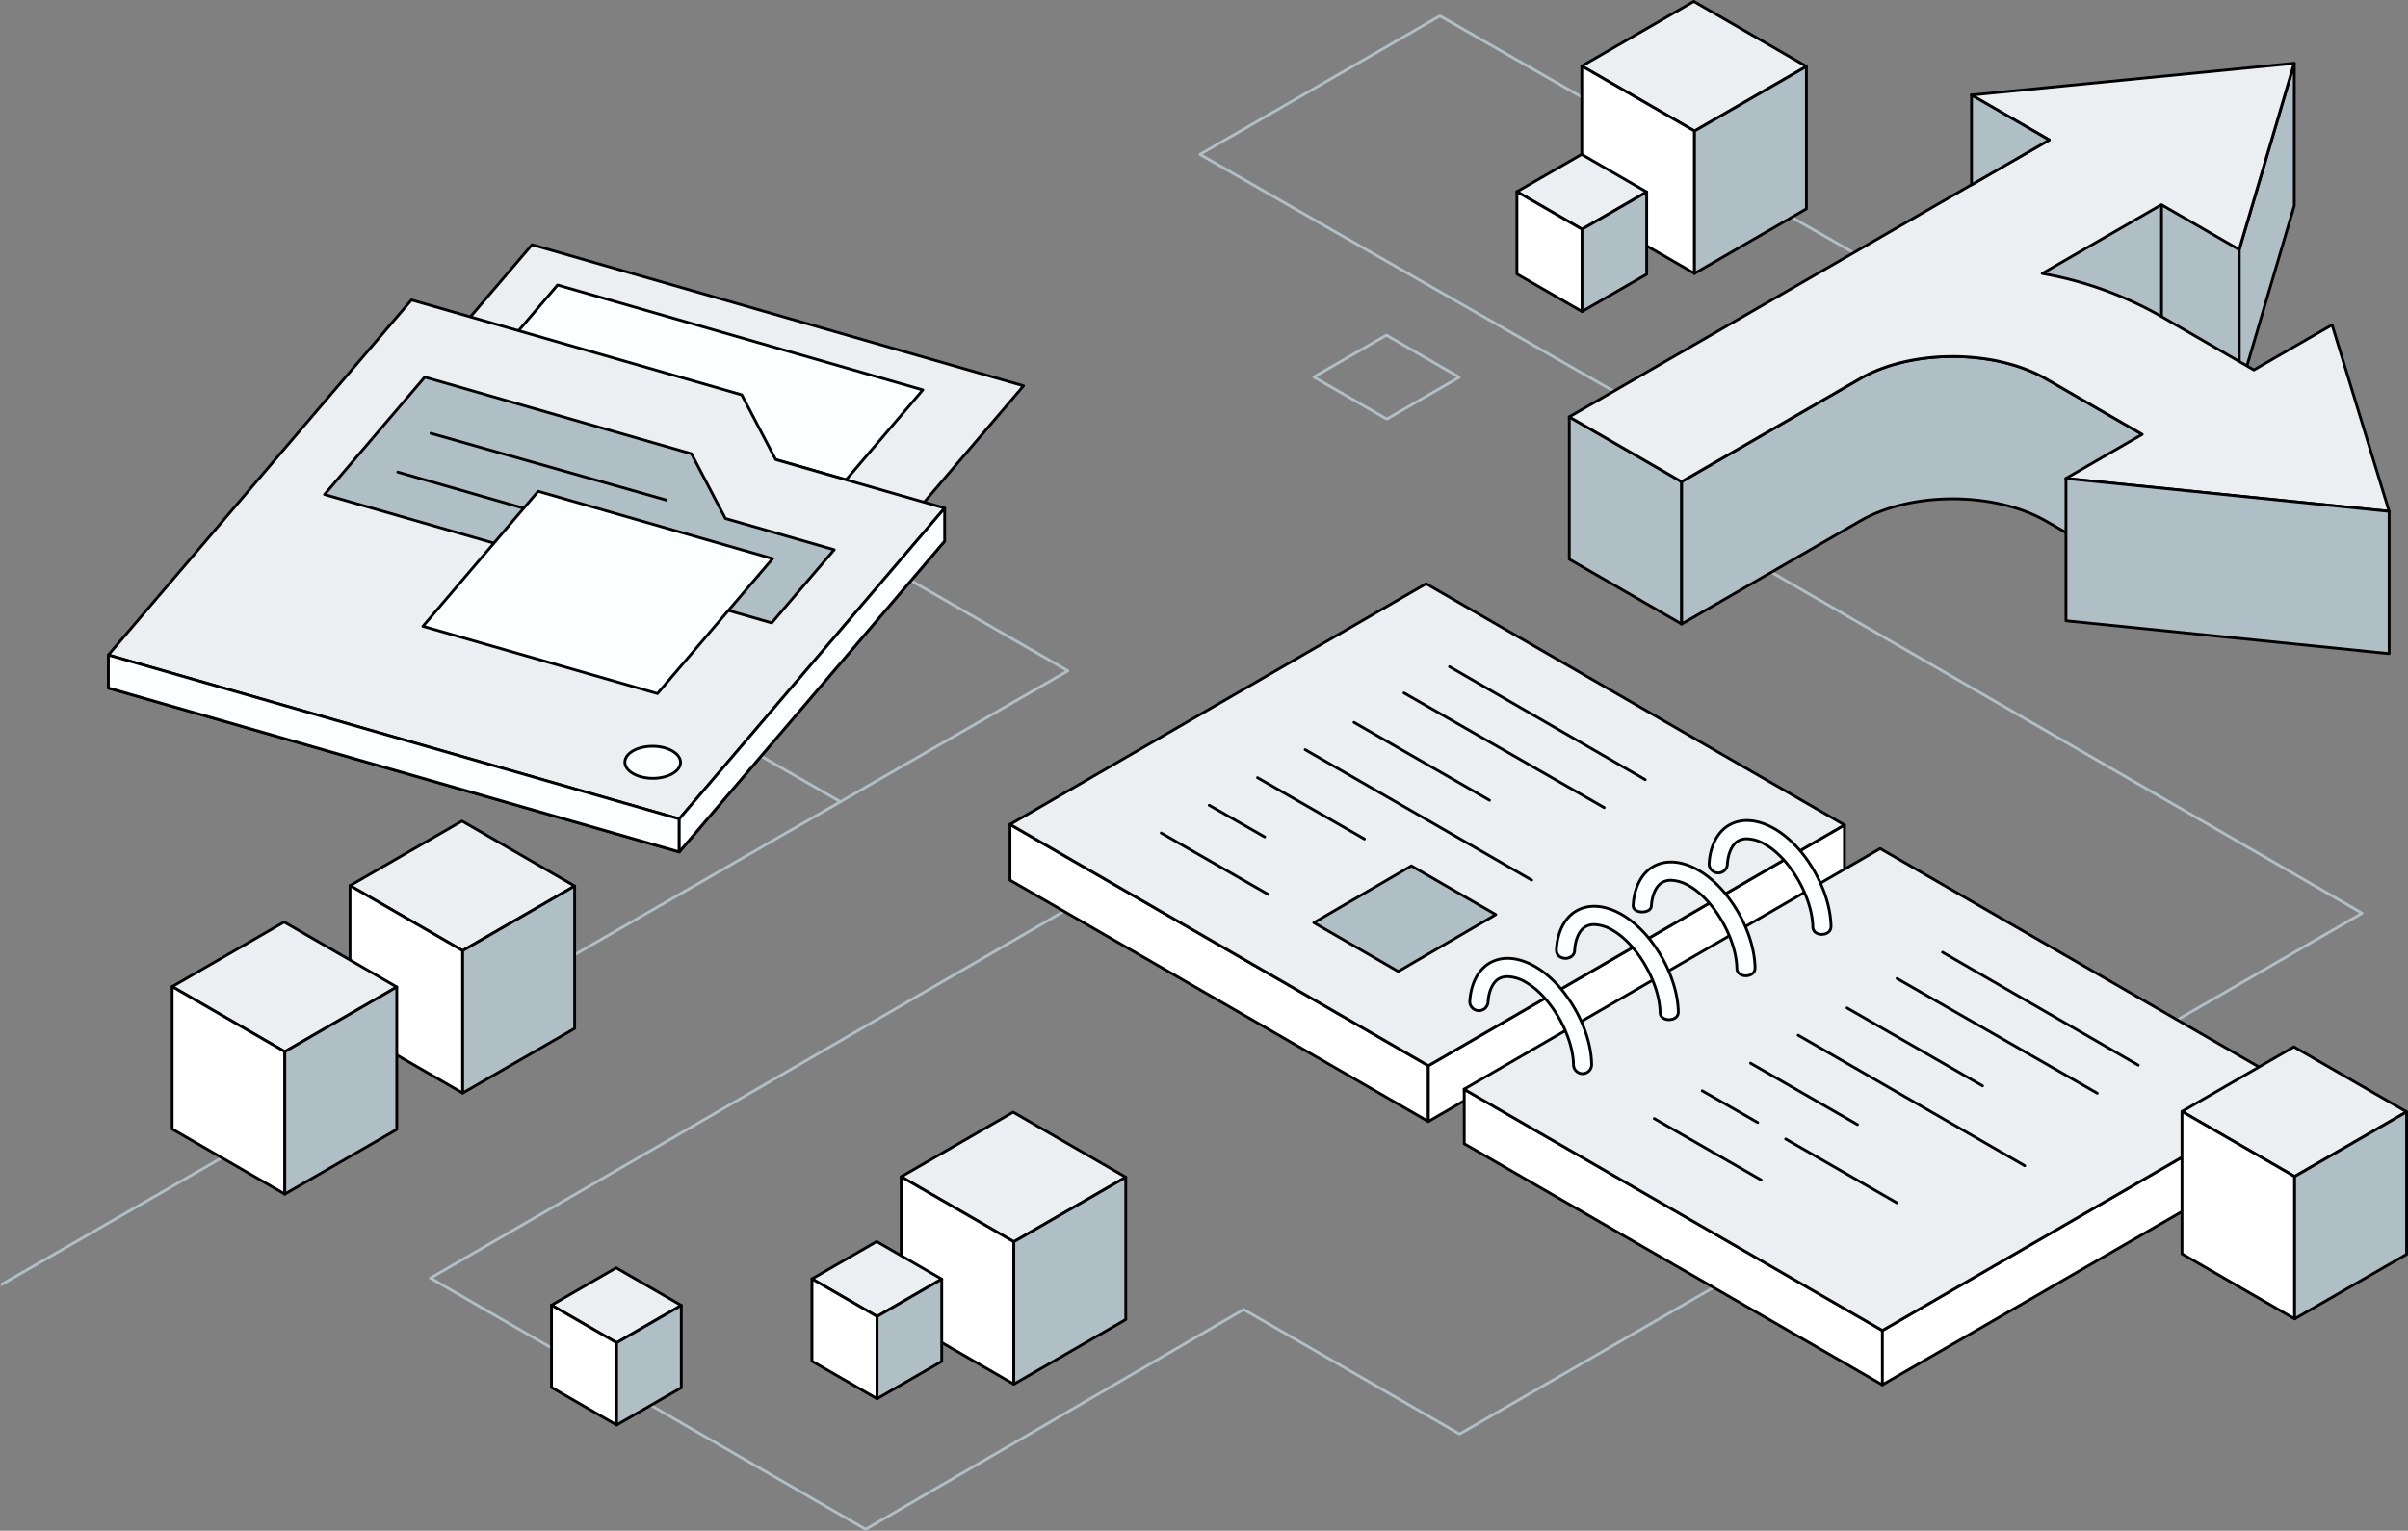 <svg xmlns="http://www.w3.org/2000/svg" width="428.615" height="272.55" viewBox="0 0 428.615 272.55">
  <rect x="0" y="0" width="428.615" height="272.55" fill="#808080" stroke="none"/>
  <g id="xlab-solution-application-modernization-guidance" transform="translate(0.005)">
    <g id="Group_4734" data-name="Group 4734">
      <g id="Group_4712" data-name="Group 4712">
        <path id="Path_61140" data-name="Path 61140" d="M213.58,27.49,256.3,2.83l74.23,42.51L287.82,70Z" fill="none" stroke="#b0bec5" stroke-linejoin="round" stroke-width="0.5"/>
        <path id="Path_61141" data-name="Path 61141" d="M149.45,142.68,80.53,103.03l40.6-23.25,68.95,39.66L.12,228.8" fill="none" stroke="#b0bec5" stroke-linejoin="round" stroke-width="0.5"/>
      </g>
      <path id="Path_61142" data-name="Path 61142" d="M232.31,137.39,76.61,227.57l77.47,44.73,67.29-39.14,38.42,22.18L420.44,162.6,303.97,95.35" fill="none" stroke="#b0bec5" stroke-linejoin="round" stroke-width="0.5"/>
      <g id="Group_4713" data-name="Group 4713">
        <path id="Path_61143" data-name="Path 61143" d="M120.9,151.69,19.28,122.5,73.23,59.29l58.79,16.88,6.04,11.54,30.08,8.64Z" fill="#beab9b" stroke="#000" stroke-linecap="round" stroke-linejoin="round" stroke-width="0.5"/>
        <path id="Path_61144" data-name="Path 61144" d="M120.61,140.83,33.12,115.7,94.69,43.57,182.18,68.7Z" fill="#eceff1" stroke="#000" stroke-linecap="round" stroke-linejoin="round" stroke-width="0.5"/>
        <path id="Path_61145" data-name="Path 61145" d="M150.6,85.43,85.58,66.75l13.66-16,65.01,18.68Z" fill="#fcffff" stroke="#000" stroke-linecap="round" stroke-linejoin="round" stroke-width="0.5"/>
        <path id="Path_61146" data-name="Path 61146" d="M120.9,145.81,19.28,116.62,73.23,53.41,132.02,70.3l6.04,11.53,30.08,8.64Z" fill="#eceff1" stroke="#000" stroke-linecap="round" stroke-linejoin="round" stroke-width="0.5"/>
        <path id="Path_61147" data-name="Path 61147" d="M137.36,110.91,57.76,88.05,75.6,67.15l47.47,13.64,6.04,11.53,19.37,5.56Z" fill="#b0bec5" stroke="#000" stroke-linejoin="round" stroke-width="0.5"/>
        <line id="Line_1098" data-name="Line 1098" x1="41.87" y1="11.87" transform="translate(76.7 77.16)" fill="#beab9b" stroke="#000" stroke-linecap="round" stroke-linejoin="round" stroke-width="0.5"/>
        <line id="Line_1099" data-name="Line 1099" x1="64.14" y1="18.43" transform="translate(70.81 84.06)" fill="#beab9b" stroke="#000" stroke-linecap="round" stroke-linejoin="round" stroke-width="0.5"/>
        <path id="Path_61148" data-name="Path 61148" d="M117.02,123.49,75.28,111.51l20.5-24.03,41.74,11.99Z" fill="#fcffff" stroke="#000" stroke-linecap="round" stroke-linejoin="round" stroke-width="0.5"/>
        <path id="Path_61149" data-name="Path 61149" d="M120.62,137c-1.21,1.41-4.17,1.99-6.63,1.28s-3.47-2.42-2.26-3.83,4.17-1.99,6.63-1.28S121.83,135.59,120.62,137Z" fill="#fcffff" stroke="#000" stroke-linecap="round" stroke-linejoin="round" stroke-width="0.5"/>
        <path id="Path_61150" data-name="Path 61150" d="M19.28,116.62v5.88L120.9,151.69v-5.88Z" fill="#fcffff" stroke="#000" stroke-linecap="round" stroke-linejoin="round" stroke-width="0.5"/>
        <path id="Path_61151" data-name="Path 61151" d="M168.14,90.47v5.88L120.9,151.69v-5.88Z" fill="#fcffff" stroke="#000" stroke-linecap="round" stroke-linejoin="round" stroke-width="0.5"/>
      </g>
      <g id="Group_4715" data-name="Group 4715">
        <g id="Group_4714" data-name="Group 4714">
          <path id="Path_61152" data-name="Path 61152" d="M398.58,31.97V72.9L351.64,48.52l40.79-23.48Z" fill="#b0bec5" stroke="#000" stroke-linejoin="round" stroke-width="0.5"/>
          <path id="Path_61153" data-name="Path 61153" d="M279.32,74.23V99.57l20,11.54V85.77Z" fill="#b0bec5" stroke="#000" stroke-linejoin="round" stroke-width="0.5"/>
          <path id="Path_61154" data-name="Path 61154" d="M398.58,44.44V69.78l9.79-33.17V11.27Z" fill="#b0bec5" stroke="#000" stroke-linejoin="round" stroke-width="0.5"/>
          <path id="Path_61155" data-name="Path 61155" d="M381.32,77.34l-17.11-9.88c-9.15-5.28-23.99-5.31-33.08-.06L299.32,85.77v25.34l31.81-18.37c9.09-5.25,23.94-5.22,33.08.06l17.11,9.88Z" fill="#b0bec5" stroke="#000" stroke-linejoin="round" stroke-width="0.5"/>
          <path id="Path_61156" data-name="Path 61156" d="M425.25,91.05,415.1,57.84l-13.92,8.03-17.11-9.88A65.71,65.71,0,0,0,363.5,48.7l21.22-12.25,13.84,7.99,9.79-33.17-57.46,5.65,13.84,7.99L279.31,74.23,299.3,85.77,331.11,67.4c9.09-5.25,23.94-5.22,33.08.06l17.11,9.88-13.59,7.85,57.52,5.86Z" fill="#eceff1" stroke="#000" stroke-linecap="round" stroke-linejoin="round" stroke-width="0.5"/>
          <path id="Path_61157" data-name="Path 61157" d="M367.73,85.19v25.34l57.52,5.85V91.05Z" fill="#b0bec5" stroke="#000" stroke-linejoin="round" stroke-width="0.5"/>
          <line id="Line_1100" data-name="Line 1100" y2="19.92" transform="translate(384.74 36.45)" fill="#b0bec5" stroke="#000" stroke-linejoin="round" stroke-width="0.5"/>
        </g>
        <path id="Path_61158" data-name="Path 61158" d="M350.92,16.92V32.91l13.84-7.99Z" fill="#b0bec5" stroke="#000" stroke-linejoin="round" stroke-width="0.5"/>
      </g>
      <g id="Group_4718" data-name="Group 4718">
        <g id="Group_4716" data-name="Group 4716">
          <path id="Path_61159" data-name="Path 61159" d="M82.35,169.27,62.3,157.69l19.93-11.5,20.05,11.57Z" fill="#eceff1" stroke="#000" stroke-linejoin="round" stroke-width="0.5"/>
          <path id="Path_61160" data-name="Path 61160" d="M82.35,194.62,62.3,183.05V157.69l20.05,11.58Z" fill="#fff" stroke="#000" stroke-linejoin="round" stroke-width="0.5"/>
          <path id="Path_61161" data-name="Path 61161" d="M102.28,183.12l-19.93,11.5V169.27l19.93-11.51Z" fill="#b0bec5" stroke="#000" stroke-linejoin="round" stroke-width="0.5"/>
        </g>
        <g id="Group_4717" data-name="Group 4717">
          <path id="Path_61162" data-name="Path 61162" d="M50.69,187.25,30.64,175.67l19.93-11.5,20.05,11.57Z" fill="#eceff1" stroke="#000" stroke-linejoin="round" stroke-width="0.5"/>
          <path id="Path_61163" data-name="Path 61163" d="M50.69,212.61,30.64,201.03V175.67l20.05,11.58Z" fill="#fff" stroke="#000" stroke-linejoin="round" stroke-width="0.5"/>
          <path id="Path_61164" data-name="Path 61164" d="M70.62,201.1,50.69,212.61V187.25l19.93-11.51Z" fill="#b0bec5" stroke="#000" stroke-linejoin="round" stroke-width="0.5"/>
        </g>
      </g>
      <g id="Group_4727" data-name="Group 4727">
        <g id="Group_4723" data-name="Group 4723">
          <g id="Group_4720" data-name="Group 4720">
            <g id="Group_4719" data-name="Group 4719">
              <path id="Path_61165" data-name="Path 61165" d="M179.77,146.79v9.93l74.46,42.96v-9.93Z" fill="#fff" stroke="#000" stroke-linejoin="round" stroke-width="0.5"/>
              <path id="Path_61166" data-name="Path 61166" d="M328.3,146.89v9.93l-74.06,42.86v-9.93Z" fill="#fff" stroke="#000" stroke-linejoin="round" stroke-width="0.5"/>
            </g>
            <path id="Path_61167" data-name="Path 61167" d="M254.24,189.75l-74.46-42.96,74.06-42.86,74.46,42.96Z" fill="#eceff1" stroke="#000" stroke-linejoin="round" stroke-width="0.5"/>
          </g>
          <g id="Group_4722" data-name="Group 4722">
            <g id="Group_4721" data-name="Group 4721">
              <path id="Path_61168" data-name="Path 61168" d="M260.62,193.94v9.7l74.46,42.96v-9.7Z" fill="#fff" stroke="#000" stroke-linejoin="round" stroke-width="0.5"/>
              <path id="Path_61169" data-name="Path 61169" d="M409.12,194.04v9.68l-74.07,42.85V236.9Z" fill="#fff" stroke="#000" stroke-linejoin="round" stroke-width="0.5"/>
            </g>
            <path id="Path_61170" data-name="Path 61170" d="M335.05,236.9l-74.46-42.96,74.07-42.85,74.46,42.95Z" fill="#eceff1" stroke="#000" stroke-linejoin="round" stroke-width="0.5"/>
          </g>
          <path id="Path_61171" data-name="Path 61171" d="M283.3,189.47c-.12-6.36-4.52-14.17-10.03-17.35-2.98-1.72-5.86-1.95-8.12-.65-2.1,1.21-3.4,3.84-3.54,6.94a1.627,1.627,0,0,0,3.25-.02c.12-1.86.83-3.49,1.91-4.11a3.1,3.1,0,0,1,1.57-.39,6.8,6.8,0,0,1,3.31,1.04c4.48,2.59,8.34,9.49,8.42,14.66a1.616,1.616,0,1,0,3.23-.11Z" fill="#fcffff" stroke="#000" stroke-linejoin="round" stroke-width="0.5"/>
          <path id="Path_61172" data-name="Path 61172" d="M298.73,180.2c-.12-6.36-4.52-14.17-10.04-17.35-2.98-1.72-5.86-1.95-8.12-.65-2.1,1.21-3.4,3.84-3.54,6.94.02,2.02,3.26,1.99,3.25-.02.12-1.86.83-3.49,1.91-4.11a3.1,3.1,0,0,1,1.57-.39,6.8,6.8,0,0,1,3.31,1.04c4.48,2.59,8.34,9.49,8.42,14.66.06,1.72,3.29,1.61,3.23-.11Z" fill="#fcffff" stroke="#000" stroke-linejoin="round" stroke-width="0.5"/>
          <path id="Path_61173" data-name="Path 61173" d="M312.39,172.32c-.12-6.36-4.52-14.17-10.04-17.35-2.98-1.72-5.86-1.95-8.12-.65-2.1,1.21-3.4,3.84-3.54,6.94.01,1.51,3.26,1.48,3.25-.02.12-1.86.83-3.49,1.91-4.11a3.1,3.1,0,0,1,1.57-.39,6.8,6.8,0,0,1,3.31,1.04c4.48,2.59,8.34,9.49,8.42,14.66.06,1.81,3.3,1.7,3.23-.11Z" fill="#fcffff" stroke="#000" stroke-linejoin="round" stroke-width="0.5"/>
          <path id="Path_61174" data-name="Path 61174" d="M325.91,164.93c-.12-6.36-4.52-14.17-10.04-17.35-2.98-1.72-5.86-1.95-8.12-.65-2.1,1.21-3.4,3.84-3.54,6.94a1.626,1.626,0,0,0,3.25-.02c.12-1.86.83-3.49,1.91-4.11a3.1,3.1,0,0,1,1.57-.39,6.8,6.8,0,0,1,3.31,1.04c4.48,2.59,8.34,9.49,8.42,14.66.06,1.83,3.3,1.72,3.23-.11Z" fill="#fcffff" stroke="#000" stroke-linejoin="round" stroke-width="0.5"/>
        </g>
        <g id="Group_4724" data-name="Group 4724">
          <line id="Line_1101" data-name="Line 1101" x2="34.84" y2="20.11" transform="translate(345.76 169.55)" fill="#5c3d54" stroke="#000" stroke-linecap="round" stroke-linejoin="round" stroke-width="0.5"/>
          <line id="Line_1102" data-name="Line 1102" x2="35.64" y2="20.42" transform="translate(337.66 174.23)" fill="#5c3d54" stroke="#000" stroke-linecap="round" stroke-linejoin="round" stroke-width="0.5"/>
          <line id="Line_1103" data-name="Line 1103" x2="40.32" y2="23.23" transform="translate(320.07 184.33)" fill="#5c3d54" stroke="#000" stroke-linecap="round" stroke-linejoin="round" stroke-width="0.5"/>
          <line id="Line_1104" data-name="Line 1104" x2="19.03" y2="10.93" transform="translate(311.59 189.31)" fill="#5c3d54" stroke="#000" stroke-linecap="round" stroke-linejoin="round" stroke-width="0.5"/>
          <line id="Line_1105" data-name="Line 1105" x2="19.03" y2="10.93" transform="translate(294.45 199.17)" fill="#5c3d54" stroke="#000" stroke-linecap="round" stroke-linejoin="round" stroke-width="0.5"/>
          <line id="Line_1106" data-name="Line 1106" x2="9.87" y2="5.65" transform="translate(302.99 194.22)" fill="#5c3d54" stroke="#000" stroke-linecap="round" stroke-linejoin="round" stroke-width="0.5"/>
          <line id="Line_1107" data-name="Line 1107" x2="19.79" y2="11.37" transform="translate(317.84 202.8)" fill="#5c3d54" stroke="#000" stroke-linecap="round" stroke-linejoin="round" stroke-width="0.5"/>
          <line id="Line_1108" data-name="Line 1108" x2="24.12" y2="13.87" transform="translate(328.76 179.47)" fill="#5c3d54" stroke="#000" stroke-linecap="round" stroke-linejoin="round" stroke-width="0.5"/>
        </g>
        <g id="Group_4726" data-name="Group 4726">
          <g id="Group_4725" data-name="Group 4725">
            <line id="Line_1109" data-name="Line 1109" x2="34.84" y2="20.12" transform="translate(258 118.7)" fill="#5c3d54" stroke="#000" stroke-linecap="round" stroke-linejoin="round" stroke-width="0.5"/>
            <line id="Line_1110" data-name="Line 1110" x2="35.64" y2="20.42" transform="translate(249.9 123.38)" fill="#5c3d54" stroke="#000" stroke-linecap="round" stroke-linejoin="round" stroke-width="0.5"/>
            <line id="Line_1111" data-name="Line 1111" x2="40.32" y2="23.23" transform="translate(232.31 133.48)" fill="#5c3d54" stroke="#000" stroke-linecap="round" stroke-linejoin="round" stroke-width="0.5"/>
            <line id="Line_1112" data-name="Line 1112" x2="19.03" y2="10.92" transform="translate(223.83 138.47)" fill="#5c3d54" stroke="#000" stroke-linecap="round" stroke-linejoin="round" stroke-width="0.5"/>
            <line id="Line_1113" data-name="Line 1113" x2="19.03" y2="10.93" transform="translate(206.69 148.32)" fill="#5c3d54" stroke="#000" stroke-linecap="round" stroke-linejoin="round" stroke-width="0.5"/>
            <line id="Line_1114" data-name="Line 1114" x2="9.87" y2="5.64" transform="translate(215.23 143.38)" fill="#5c3d54" stroke="#000" stroke-linecap="round" stroke-linejoin="round" stroke-width="0.5"/>
            <line id="Line_1115" data-name="Line 1115" x2="24.12" y2="13.87" transform="translate(241 128.62)" fill="#5c3d54" stroke="#000" stroke-linecap="round" stroke-linejoin="round" stroke-width="0.5"/>
          </g>
          <path id="Path_61175" data-name="Path 61175" d="M248.88,172.97l-15.03-8.68,17.36-10.12,15.03,8.68Z" fill="#b0bec5" stroke="#000" stroke-linejoin="round" stroke-width="0.5"/>
        </g>
      </g>
      <g id="Group_4728" data-name="Group 4728">
        <path id="Path_61176" data-name="Path 61176" d="M109.75,239.08l-11.59-6.69,11.51-6.65,11.59,6.69Z" fill="#eceff1" stroke="#000" stroke-linejoin="round" stroke-width="0.5"/>
        <path id="Path_61177" data-name="Path 61177" d="M109.75,253.73l-11.59-6.69V232.39l11.59,6.69Z" fill="#fff" stroke="#000" stroke-linejoin="round" stroke-width="0.5"/>
        <path id="Path_61178" data-name="Path 61178" d="M121.26,247.09l-11.51,6.64V239.08l11.51-6.65Z" fill="#b0bec5" stroke="#000" stroke-linejoin="round" stroke-width="0.5"/>
      </g>
      <g id="Group_4729" data-name="Group 4729">
        <path id="Path_61179" data-name="Path 61179" d="M180.45,221.1,160.4,209.52l19.93-11.5,20.05,11.58Z" fill="#eceff1" stroke="#000" stroke-linejoin="round" stroke-width="0.5"/>
        <path id="Path_61180" data-name="Path 61180" d="M180.45,246.46,160.4,234.88V209.52l20.05,11.58Z" fill="#fff" stroke="#000" stroke-linejoin="round" stroke-width="0.5"/>
        <path id="Path_61181" data-name="Path 61181" d="M200.38,234.95l-19.93,11.51V221.1l19.93-11.5Z" fill="#b0bec5" stroke="#000" stroke-linejoin="round" stroke-width="0.5"/>
      </g>
      <g id="Group_4730" data-name="Group 4730">
        <path id="Path_61182" data-name="Path 61182" d="M301.61,23.33,281.55,11.76,301.48.25l20.05,11.58Z" fill="#eceff1" stroke="#000" stroke-linejoin="round" stroke-width="0.5"/>
        <path id="Path_61183" data-name="Path 61183" d="M301.61,48.69,281.55,37.11V11.76l20.06,11.57Z" fill="#fff" stroke="#000" stroke-linejoin="round" stroke-width="0.5"/>
        <path id="Path_61184" data-name="Path 61184" d="M321.53,37.18,301.61,48.69V23.33l19.92-11.5Z" fill="#b0bec5" stroke="#000" stroke-linejoin="round" stroke-width="0.5"/>
      </g>
      <g id="Group_4731" data-name="Group 4731">
        <path id="Path_61185" data-name="Path 61185" d="M408.43,209.48,388.38,197.9l19.92-11.51,20.06,11.58Z" fill="#eceff1" stroke="#000" stroke-linejoin="round" stroke-width="0.5"/>
        <path id="Path_61186" data-name="Path 61186" d="M408.43,234.83l-20.05-11.58V197.9l20.05,11.58Z" fill="#fff" stroke="#000" stroke-linejoin="round" stroke-width="0.5"/>
        <path id="Path_61187" data-name="Path 61187" d="M428.36,223.33l-19.93,11.5V209.48l19.93-11.51Z" fill="#b0bec5" stroke="#000" stroke-linejoin="round" stroke-width="0.5"/>
      </g>
      <g id="Group_4732" data-name="Group 4732">
        <path id="Path_61188" data-name="Path 61188" d="M281.59,40.82,270,34.13l11.52-6.64,11.58,6.69Z" fill="#eceff1" stroke="#000" stroke-linejoin="round" stroke-width="0.5"/>
        <path id="Path_61189" data-name="Path 61189" d="M281.59,55.47,270,48.79V34.13l11.59,6.69Z" fill="#fff" stroke="#000" stroke-linejoin="round" stroke-width="0.5"/>
        <path id="Path_61190" data-name="Path 61190" d="M293.1,48.83l-11.51,6.64V40.82l11.51-6.64Z" fill="#b0bec5" stroke="#000" stroke-linejoin="round" stroke-width="0.5"/>
      </g>
      <g id="Group_4733" data-name="Group 4733">
        <path id="Path_61191" data-name="Path 61191" d="M156.11,234.4l-11.59-6.69,11.52-6.65,11.58,6.69Z" fill="#eceff1" stroke="#000" stroke-linejoin="round" stroke-width="0.5"/>
        <path id="Path_61192" data-name="Path 61192" d="M156.11,249.05l-11.59-6.69V227.71l11.59,6.69Z" fill="#fff" stroke="#000" stroke-linejoin="round" stroke-width="0.5"/>
        <path id="Path_61193" data-name="Path 61193" d="M167.62,242.4l-11.51,6.65V234.4l11.51-6.65Z" fill="#b0bec5" stroke="#000" stroke-linejoin="round" stroke-width="0.5"/>
      </g>
      <path id="Path_61194" data-name="Path 61194" d="M246.84,74.62l-12.99-7.49,12.91-7.45,12.98,7.49Z" fill="none" stroke="#b0bec5" stroke-linejoin="round" stroke-width="0.5"/>
    </g>
  </g>
</svg>
